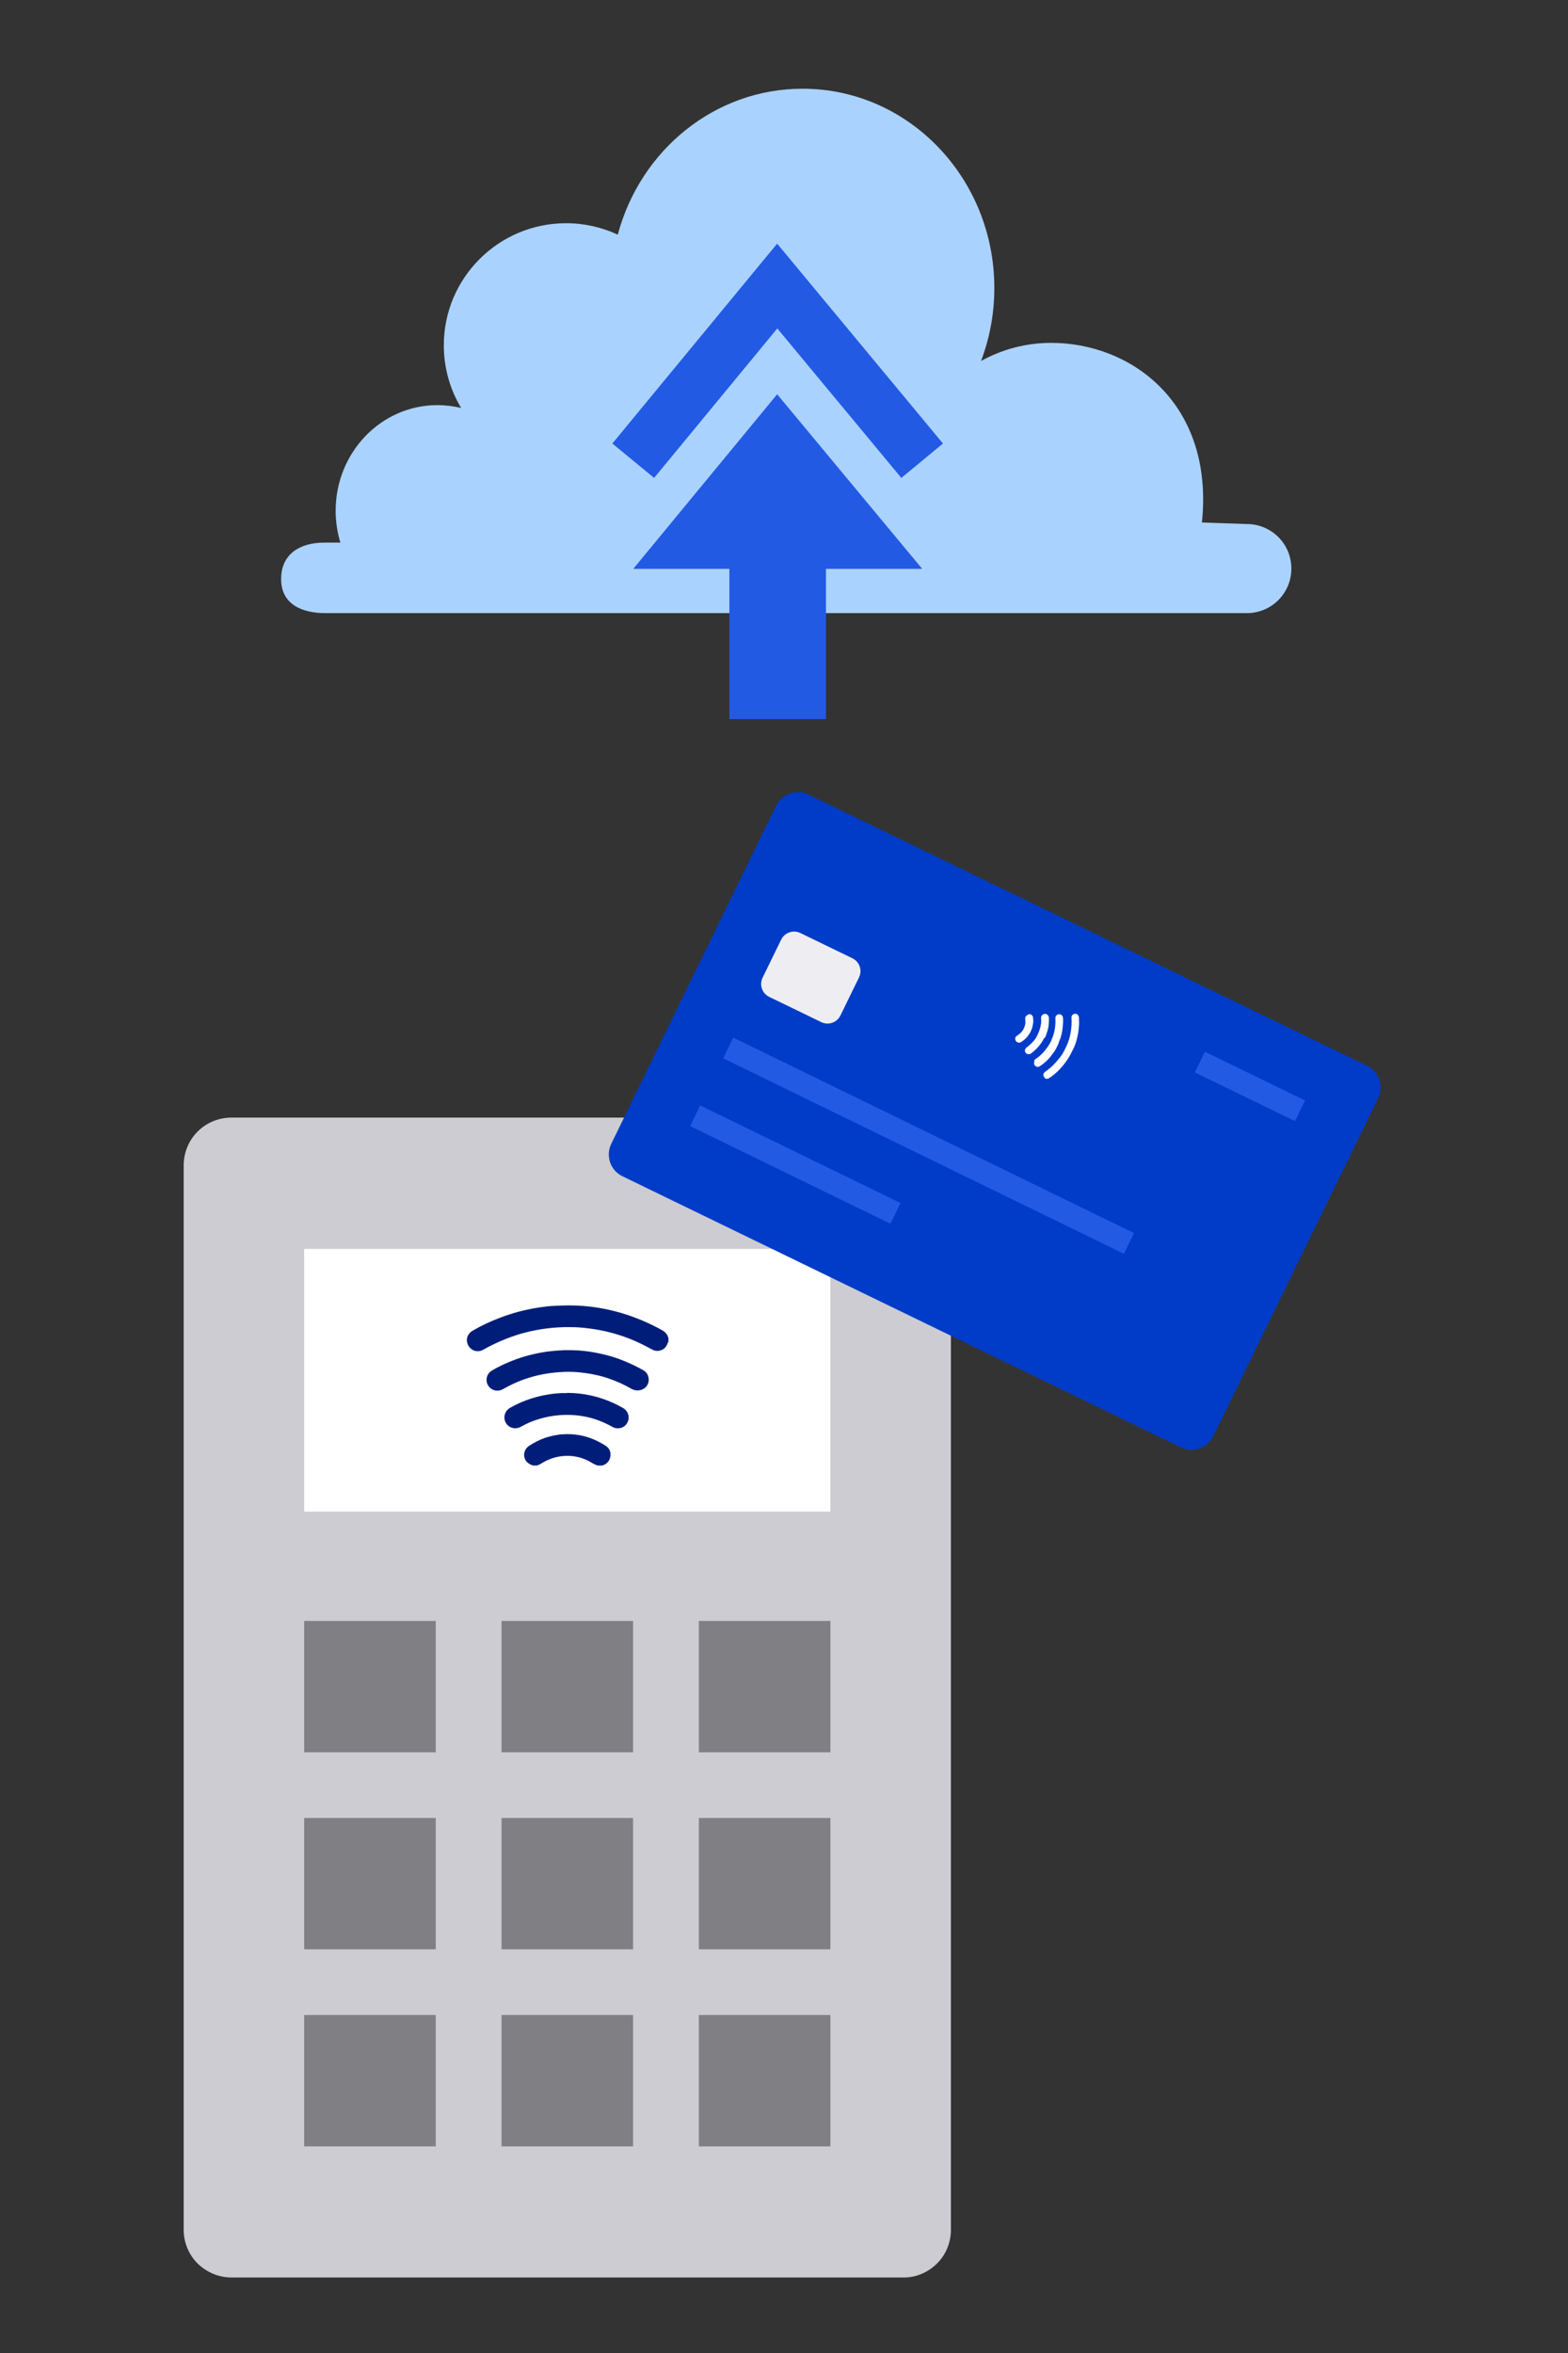 <svg width="350" height="525" viewBox="0 0 350 525" fill="none" xmlns="http://www.w3.org/2000/svg">
<rect x="0" y="0" width="350" height="525" fill="#333333" stroke="none"/>
<mask id="mask0_3612_1145" style="mask-type:alpha" maskUnits="userSpaceOnUse" x="0" y="0" width="350" height="525">
<rect width="350" height="525" fill="#D9D9D9"/>
</mask>
<g mask="url(#mask0_3612_1145)">
<g clip-path="url(#clip0_3612_1145)">
<path fill-rule="evenodd" clip-rule="evenodd" d="M212.259 260.044V497.515C212.259 500.325 211.153 503.085 209.142 505.042C207.181 506.999 204.516 508.154 201.75 508.154C201.7 508.154 201.65 508.154 201.549 508.154H51.71C48.894 508.154 46.179 507.05 44.117 505.042C42.106 503.035 41 500.325 41 497.515V260.044C41 257.184 42.106 254.474 44.117 252.466C46.129 250.459 48.844 249.355 51.71 249.355H201.549C204.365 249.355 207.131 250.509 209.092 252.466C211.053 254.424 212.209 257.184 212.209 260.044H212.259Z" fill="#CCCCD2"/>
<path fill-rule="evenodd" clip-rule="evenodd" d="M67.9 361.667H97.265V390.974H67.9V361.667ZM67.9 434.935H97.265V405.628H67.9V434.935ZM67.9 478.896H97.265V449.589H67.9V478.896ZM111.947 390.974H141.312V361.667H111.947V390.974ZM111.947 434.935H141.312V405.628H111.947V434.935ZM111.947 478.896H141.312V449.589H111.947V478.896ZM155.994 390.974H185.358V361.667H155.994V390.974ZM155.994 434.935H185.358V405.628H155.994V434.935ZM155.994 478.896H185.358V449.589H155.994V478.896Z" fill="#7F7F84"/>
<path d="M185.358 278.663H67.9V337.277H185.358V278.663Z" fill="white"/>
<path d="M149.105 299.438C148.954 299.99 148.703 300.492 148.301 300.843C147.496 301.496 146.44 301.596 145.535 301.094C143.826 300.141 142.066 299.288 140.256 298.585C137.742 297.632 135.127 296.929 132.412 296.528C131.054 296.327 129.696 296.176 128.339 296.126C127.384 296.126 126.478 296.076 125.523 296.126C122.355 296.227 119.288 296.728 116.271 297.581C113.355 298.435 110.539 299.639 107.874 301.145C106.366 301.998 104.606 301.145 104.254 299.438C104.053 298.485 104.556 297.431 105.461 296.929C107.422 295.775 109.483 294.821 111.595 294.018C114.361 292.965 117.176 292.212 120.093 291.76C121.35 291.559 122.556 291.409 123.814 291.359C124.869 291.308 125.925 291.258 126.981 291.258C131.557 291.258 135.982 292.011 140.306 293.466C142.921 294.37 145.435 295.474 147.848 296.829C148.552 297.23 149.005 297.782 149.206 298.585V299.438H149.105Z" fill="#001E79"/>
<path d="M119.036 326.989C118.433 326.839 117.88 326.538 117.478 326.036C116.623 324.882 116.925 323.376 118.131 322.573C119.288 321.82 120.495 321.218 121.802 320.767C123.109 320.365 124.416 320.064 125.774 320.014C129.193 319.813 132.311 320.716 135.177 322.573C136.032 323.125 136.434 323.978 136.233 325.032C136.032 326.036 135.428 326.688 134.423 326.989C134.372 326.989 134.322 326.989 134.272 326.989C133.97 326.989 133.719 326.989 133.417 326.989C133.065 326.889 132.713 326.738 132.361 326.538C130.249 325.183 127.986 324.631 125.523 324.882C124.115 325.032 122.858 325.434 121.601 326.086C120.997 326.387 120.495 326.839 119.791 326.989H118.936H119.036Z" fill="#001E79"/>
<path d="M142.217 310.228C141.765 310.228 141.312 310.077 140.859 309.827C139.401 308.973 137.843 308.271 136.284 307.719C134.373 307.016 132.362 306.565 130.351 306.314C128.792 306.113 127.233 306.013 125.674 306.113C120.948 306.314 116.523 307.518 112.4 309.877C111.545 310.379 110.69 310.429 109.836 309.977C108.227 309.074 108.176 306.765 109.785 305.812C111.545 304.758 113.355 303.955 115.266 303.252C117.529 302.45 119.842 301.898 122.255 301.546C123.512 301.396 124.769 301.295 126.026 301.245C127.183 301.245 128.339 301.245 129.546 301.345C131.909 301.546 134.222 301.998 136.485 302.65C138.898 303.403 141.262 304.407 143.474 305.661C144.228 306.063 144.681 306.665 144.781 307.518C144.983 308.973 143.876 310.228 142.318 310.228H142.217Z" fill="#001E79"/>
<path d="M126.528 310.78C130.249 310.78 133.819 311.583 137.238 313.189C137.842 313.49 138.445 313.791 139.048 314.142C139.953 314.644 140.456 315.648 140.305 316.651C140.104 317.705 139.35 318.508 138.294 318.659C137.741 318.759 137.188 318.659 136.685 318.358C134.976 317.404 133.165 316.651 131.204 316.2C129.897 315.899 128.64 315.748 127.282 315.698C124.165 315.597 121.148 316.149 118.232 317.354C117.528 317.655 116.874 318.006 116.221 318.358C115.014 319.01 113.556 318.608 112.902 317.454C112.248 316.3 112.651 314.845 113.807 314.142C116.17 312.787 118.634 311.884 121.299 311.332C122.606 311.081 123.914 310.88 125.221 310.83C125.623 310.83 126.025 310.83 126.478 310.83L126.528 310.78Z" fill="#001E79"/>
</g>
<path d="M180.45 177.281L305.163 237.803C307.821 239.093 308.932 242.339 307.63 245.009L270.824 320.442C269.521 323.111 266.274 324.242 263.616 322.952L138.903 262.43C136.245 261.14 135.133 257.894 136.436 255.224L173.242 179.791C174.544 177.122 177.792 175.991 180.45 177.281Z" fill="#003CC8"/>
<path d="M190.277 213.817L178.639 208.172C177.054 207.403 175.14 208.069 174.363 209.66L170.223 218.141C169.446 219.732 170.102 221.645 171.687 222.414L183.324 228.059C184.909 228.828 186.824 228.161 187.6 226.57L191.741 218.089C192.517 216.498 191.862 214.586 190.277 213.817Z" fill="#EEEEF2"/>
<path d="M253.116 275.124L163.675 231.512L161.433 236.135L250.874 279.747L253.116 275.124Z" fill="#235AE4"/>
<path d="M201.005 268.421L156.291 246.638L154.049 251.255L198.763 273.038L201.005 268.421Z" fill="#235AE4"/>
<path d="M291.303 245.539L268.953 234.666L266.711 239.275L289.061 250.148L291.303 245.539Z" fill="#235AE4"/>
<path d="M233.244 240.526C233.244 240.526 232.96 240.248 232.93 240.023C232.814 239.686 232.98 239.345 233.289 239.143C233.85 238.712 234.383 238.338 234.915 237.823C235.586 237.165 236.229 236.423 236.815 235.653C237.094 235.226 237.345 234.856 237.567 234.402C237.705 234.118 237.872 233.777 238.011 233.493C238.51 232.47 238.812 231.422 239.001 230.319C239.161 229.273 239.266 228.2 239.172 227.101C239.111 226.51 239.672 226.079 240.237 226.212C240.548 226.292 240.804 226.627 240.836 226.994C240.87 227.783 240.905 228.572 240.798 229.364C240.722 230.38 240.504 231.399 240.203 232.447C240.065 232.872 239.927 233.297 239.733 233.695C239.567 234.036 239.4 234.376 239.234 234.717C238.54 236.137 237.62 237.448 236.473 238.648C235.773 239.363 235.045 239.994 234.231 240.513C234.007 240.685 233.781 240.716 233.443 240.693L233.159 240.556L233.244 240.526Z" fill="white"/>
<path d="M229.087 226.676C229.087 226.676 229.367 226.39 229.62 226.302C230.099 226.182 230.554 226.543 230.586 227.051C230.646 227.502 230.679 228.009 230.57 228.519C230.489 228.972 230.38 229.481 230.186 229.879C229.715 230.987 228.932 231.873 227.92 232.507C227.611 232.709 227.272 232.686 226.96 232.464C226.648 232.242 226.589 231.933 226.614 231.593C226.67 231.48 226.698 231.423 226.753 231.309C226.809 231.196 226.921 231.109 227.09 231.051C227.82 230.561 228.408 229.932 228.655 229.138C228.877 228.683 228.902 228.203 228.869 227.695C228.839 227.47 228.809 227.244 228.864 226.989L229.003 226.705L229.087 226.676Z" fill="white"/>
<path d="M230.829 236.676C230.829 236.676 230.968 236.392 231.165 236.277C231.67 235.959 232.146 235.558 232.566 235.129C233.098 234.614 233.517 234.044 233.935 233.474C234.242 232.99 234.548 232.506 234.714 232.024C235.379 230.519 235.676 228.907 235.578 227.244C235.547 226.877 235.686 226.593 235.966 226.448C236.5 226.074 237.236 226.431 237.269 227.079C237.332 227.812 237.281 228.49 237.202 229.225C237.124 230.1 236.934 230.921 236.686 231.715C236.492 232.112 236.354 232.537 236.216 232.963C236.022 233.36 235.856 233.701 235.661 234.099C235.244 234.81 234.713 235.466 234.182 236.122C233.567 236.808 232.866 237.382 232.137 237.872C231.912 238.044 231.603 238.105 231.376 237.995C230.895 237.832 230.665 237.299 230.915 236.788L230.829 236.676Z" fill="white"/>
<path d="M233.089 231.578C232.506 232.771 231.667 233.77 230.687 234.63C230.49 234.746 230.322 234.946 230.126 235.061C229.817 235.263 229.394 235.269 229.138 235.075C228.826 234.854 228.71 234.516 228.82 234.148C228.904 233.978 228.987 233.807 229.183 233.692C229.744 233.261 230.249 232.802 230.724 232.259C231.032 231.917 231.283 231.546 231.505 231.092C232.004 230.069 232.335 229.105 232.411 227.947C232.408 227.664 232.406 227.382 232.376 227.157C232.344 226.649 232.736 226.277 233.187 226.215C233.695 226.179 234.064 226.569 234.125 227.02C234.16 227.951 234.112 228.911 233.865 229.846C233.727 230.271 233.562 230.753 233.424 231.178C233.369 231.292 233.285 231.462 233.23 231.576L233.089 231.578Z" fill="white"/>
<path d="M278.314 116.925L268.286 116.575C271.033 90.007 252.511 76.5 234.659 76.5C228.975 76.5 223.642 77.965 218.979 80.546C220.895 75.513 221.949 70.001 221.949 64.267C221.949 39.706 202.788 19.796 179.157 19.796C159.485 19.796 142.911 33.558 137.897 52.353C134.384 50.728 130.488 49.805 126.369 49.805C111.296 49.805 99.065 62.006 99.065 77.042C99.065 82.138 100.47 86.917 102.929 91.026C101.236 90.612 99.448 90.389 97.627 90.389C85.077 90.389 74.922 100.965 74.922 113.963C74.922 116.447 75.305 118.837 75.976 121.067H72.367C66.874 121.067 62.755 123.679 62.755 129.158V129.222C62.755 134.701 67.194 136.803 72.687 136.803H278.314C283.807 136.803 288.246 132.375 288.246 126.896V126.832C288.246 121.353 283.807 116.925 278.314 116.925ZM147.605 94.116C147.605 94.116 147.541 94.18 147.51 94.244C147.478 94.212 147.446 94.18 147.414 94.116H147.605Z" fill="#AAD2FF"/>
<path d="M205.855 126.928H184.363V160.437H162.807V126.928H141.347L173.473 87.968L205.855 126.928Z" fill="#235AE4"/>
<path d="M201.192 106.636L173.504 73.282L146.009 106.636L136.684 98.958L173.472 54.36L210.485 98.958L201.192 106.636Z" fill="#235AE4"/>
</g>
<defs>
<clipPath id="clip0_3612_1145">
<rect width="225.614" height="276.714" fill="white" transform="translate(41 231.489)"/>
</clipPath>
</defs>
</svg>
